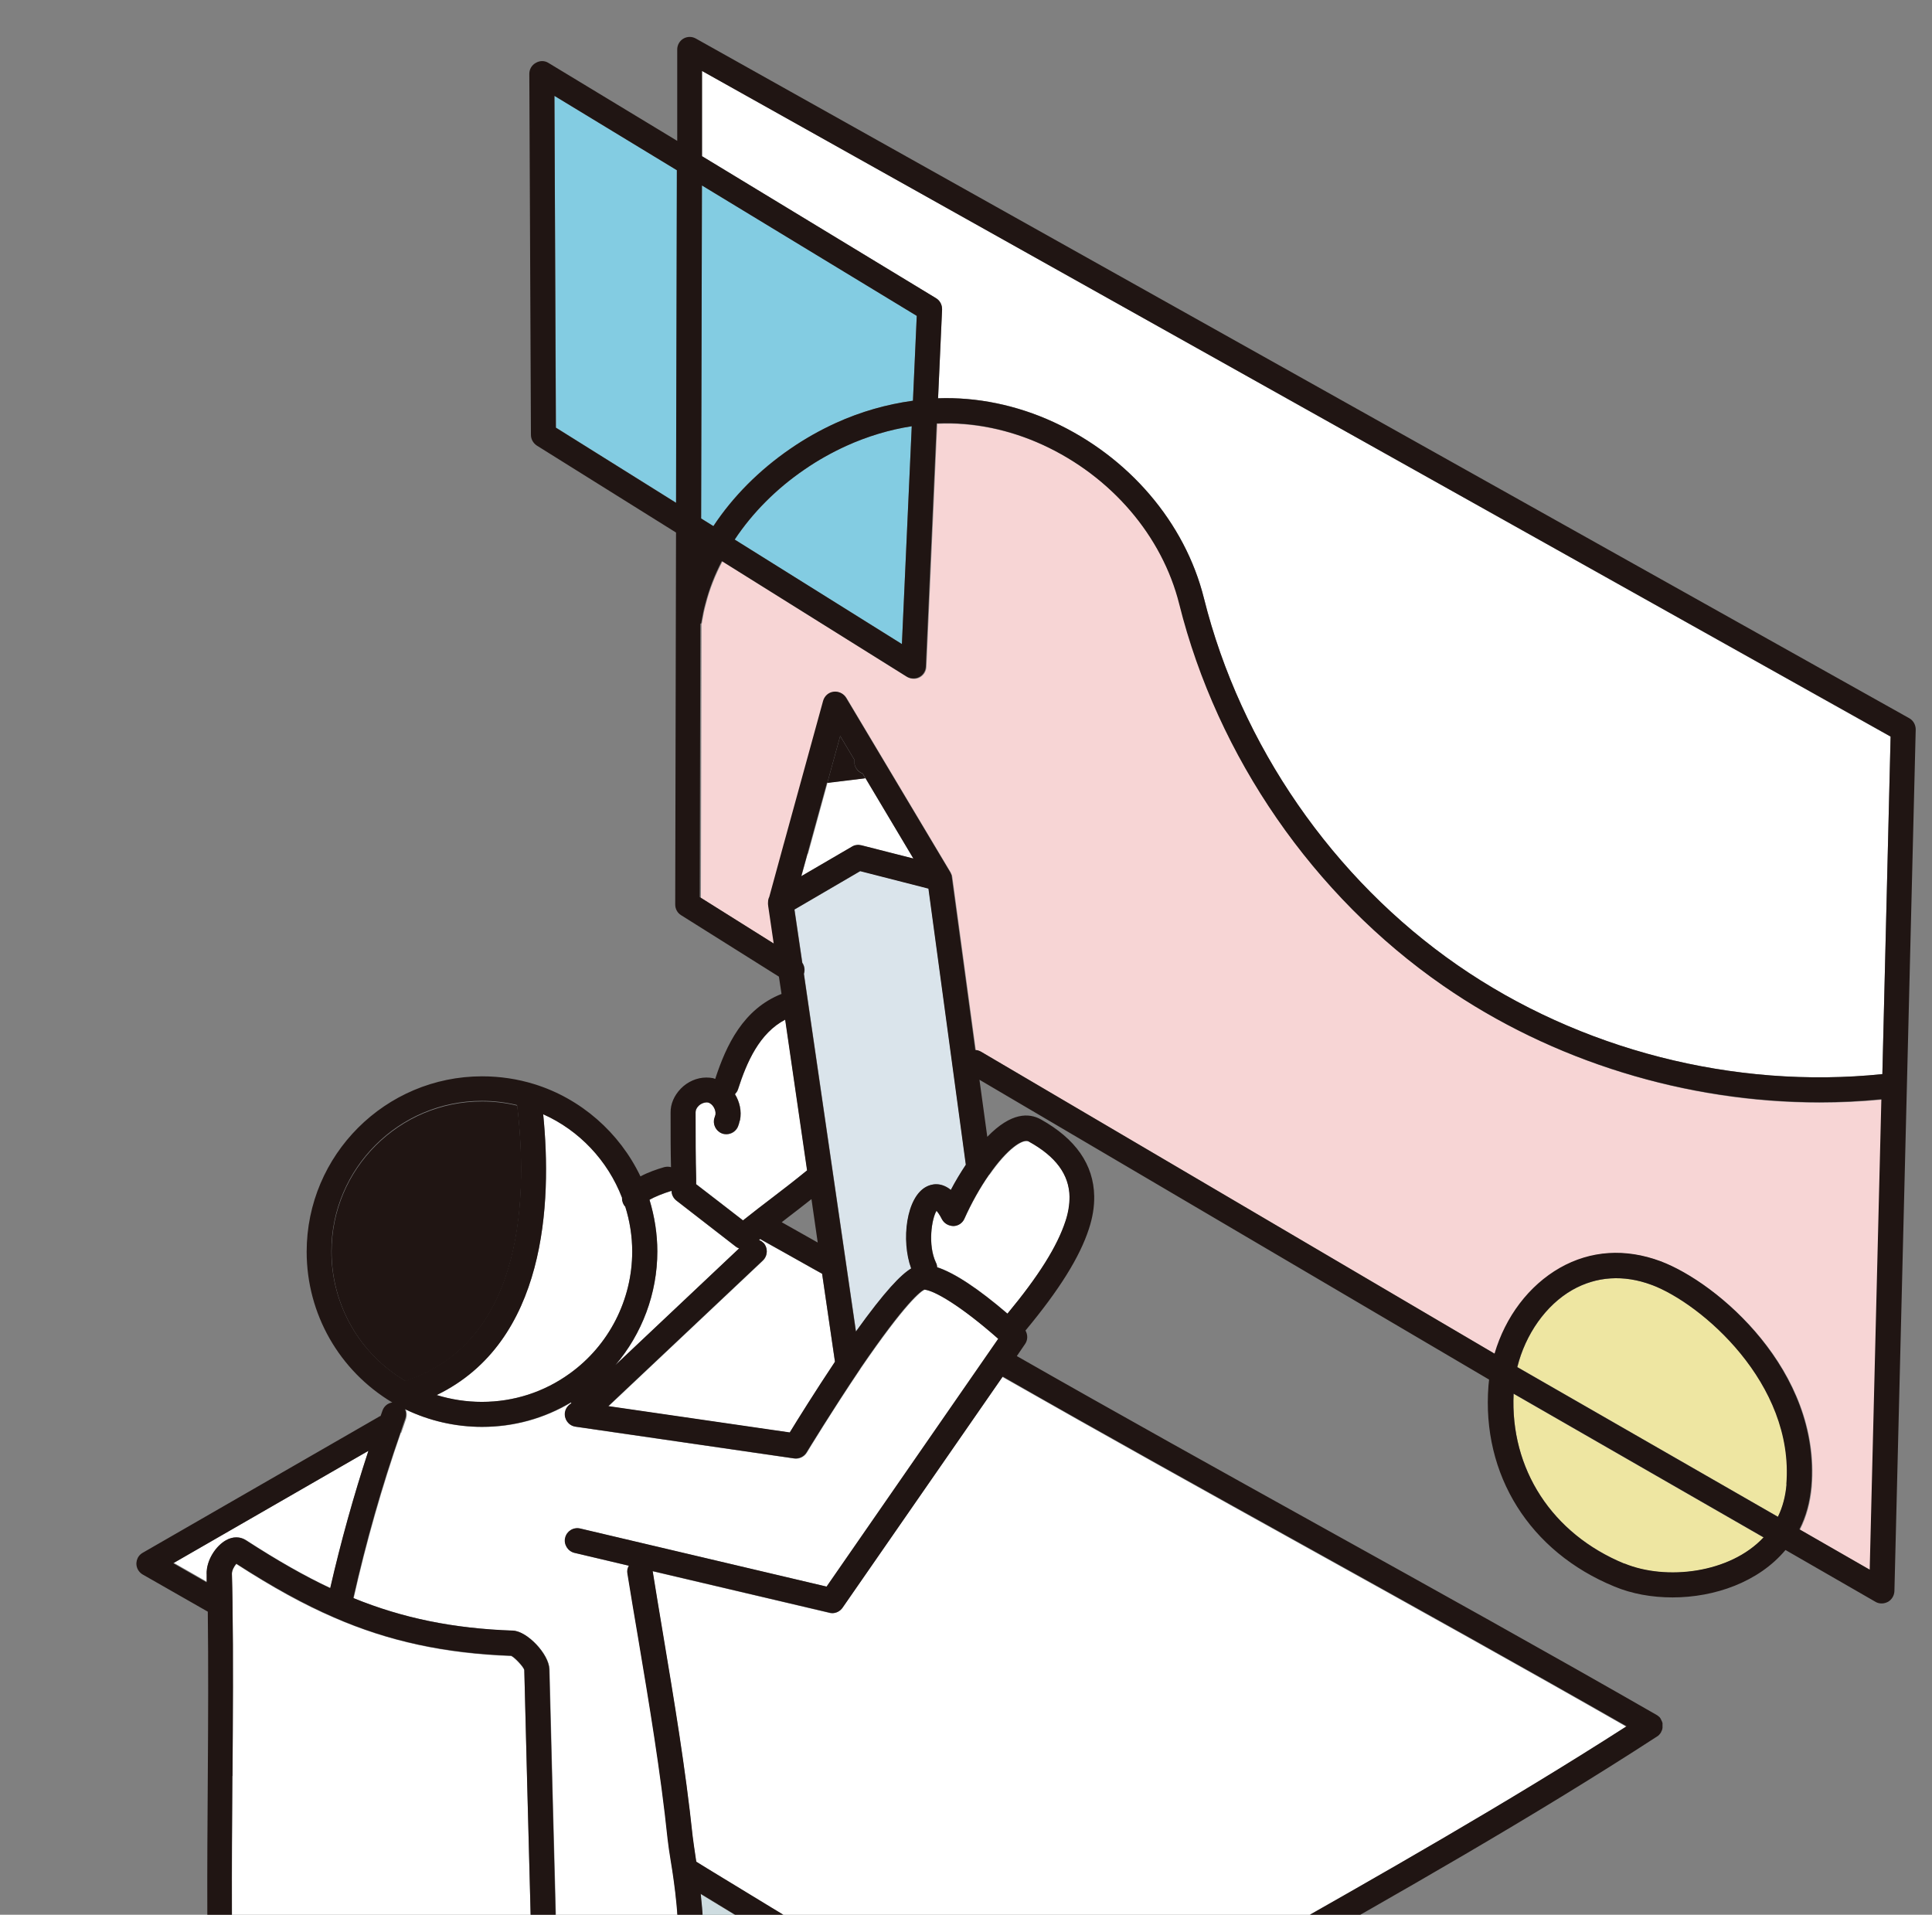 <?xml version="1.0" encoding="UTF-8"?><svg id="_レイヤー_2" xmlns="http://www.w3.org/2000/svg" xmlns:xlink="http://www.w3.org/1999/xlink" viewBox="0 0 96.14 95.28"><rect x="0" y="0" width="96.14" height="95.28" fill="#808080" stroke="none"/><defs><style>.cls-1{fill:none;}.cls-2{fill:#201513;}.cls-3{fill:#f7d5d5;}.cls-4{fill:#83cce2;}.cls-5{fill:#cedce0;}.cls-6{fill:#eee6a2;}.cls-7{fill:#fff;}.cls-8{fill:#dae4eb;}.cls-9{clip-path:url(#clippath);}</style><clipPath id="clippath"><rect class="cls-1" width="96.14" height="95.28"/></clipPath></defs><g id="_レイヤー_1-2"><g class="cls-9"><path class="cls-6" d="M82.2,63.94c-1.39-.52-2.76-.43-3.95.25-1.32.75-2.34,2.2-2.74,3.84l12.97,7.45c.24-.48.38-1.02.43-1.62.41-5.02-4.24-9-6.7-9.93Z"/><path class="cls-6" d="M75.32,69.35c-.18,3.75,1.91,6.97,5.51,8.46,2.08.86,5.26.49,6.93-1.3l-12.44-7.15Z"/><path class="cls-7" d="M49.23,58.45c-.45.65-.89,1.43-1.23,2.19-.1.22-.31.36-.55.37-.25,0-.46-.13-.57-.34-.11-.22-.21-.35-.27-.42-.25.4-.45,1.7-.03,2.58.04.08.05.15.06.23.87.28,2.04,1.06,3.5,2.31,1.55-1.87,2.48-3.35,2.89-4.61.14-.42.21-.83.2-1.21-.02-1.1-.68-2-2.02-2.74-.29-.16-1.07.35-1.97,1.65Z"/><path class="cls-7" d="M34.93,7.77l11.65,7.07c.19.12.31.33.3.56l-.2,4.42c1.92-.07,3.9.33,5.74,1.18,3.75,1.72,6.55,5,7.49,8.77,1.82,7.31,6.42,13.97,12.62,18.26,6.08,4.22,13.77,6.18,21.14,5.42l.41-16.79L34.94,3.53v4.24Z"/><path class="cls-7" d="M40.19,42.49l-.31,1.12,2.52-1.47c.14-.08.31-.1.47-.07l2.59.66-2.39-4.01-1.89.23-.95,3.46s-.01.05-.02.07Z"/><path class="cls-4" d="M34.89,25.8l.61.38c.97-1.47,2.28-2.8,3.83-3.85.71-.49,1.47-.92,2.26-1.28,1.25-.57,2.53-.93,3.84-1.11l.19-4.23-10.69-6.49-.04,16.57Z"/><path class="cls-4" d="M45.37,21.21c-1.1.17-2.2.5-3.26.98-.72.33-1.42.72-2.07,1.17-1.4.96-2.59,2.16-3.48,3.49l8.32,5.2.49-10.84Z"/><path class="cls-8" d="M42.81,43.35l-3.27,1.91.39,2.65c.11.16.14.36.08.55l2.59,17.8c1.45-2.03,2.24-2.84,2.75-3.14-.51-1.38-.25-3.57.78-4.08.22-.11.68-.24,1.19.17.23-.44.49-.86.75-1.26l-1.86-13.74-3.4-.87Z"/><path class="cls-3" d="M38.26,45.13c-.02-.07-.02-.15-.01-.23,0-.09.02-.18.06-.25l.7-2.56s.01-.05.02-.07l1.96-7.13c.07-.24.27-.42.52-.45.25-.03.49.08.62.3l5.17,8.66s.01.03.02.04c0,.01.01.03.02.04.02.05.04.1.05.16l1.17,8.63c.09,0,.19.03.28.08l25.56,15.03c.54-1.83,1.71-3.39,3.25-4.27,1.53-.87,3.26-.99,5.01-.33,2.85,1.07,7.97,5.45,7.5,11.2-.07.78-.26,1.49-.59,2.14l3.5,2.01.58-23.41c-1.02.1-2.05.15-3.08.15-6.64,0-13.3-2.04-18.74-5.81-6.44-4.46-11.22-11.37-13.12-18.98-.85-3.4-3.39-6.37-6.8-7.93-1.68-.77-3.49-1.14-5.24-1.06-.01,0-.02,0-.03,0l-.54,12.1c-.01.22-.14.42-.33.52-.09.05-.19.07-.29.07-.12,0-.23-.03-.33-.09l-9.2-5.75c-.36.69-.64,1.39-.82,2.11-.08.29-.14.58-.19.88,0,.05-.02.09-.03.13l-.03,13.62,3.68,2.31-.27-1.84Z"/><path class="cls-7" d="M30.27,69.98l9.03,1.31c.39-.64,1.28-2.06,2.25-3.52l-.64-4.38-.45-.25c-.85-.48-1.7-.96-2.55-1.43-.03-.01-.05-.03-.07-.05-.02.02-.05.04-.07.05.08.03.15.08.22.15.24.25.22.64-.03.88l-7.69,7.25Z"/><path class="cls-7" d="M34.65,58.93c.78.6,1.55,1.2,2.33,1.8.52-.42.98-.77,1.43-1.11.54-.42,1.11-.85,1.76-1.38l-1.09-7.5c-1.29.67-1.92,2.11-2.35,3.47-.03.09-.09.17-.15.24.23.38.34.84.25,1.29,0,.02-.01.04-.02.05-.02.1-.05.2-.09.29-.1.23-.33.36-.57.36-.07,0-.15-.01-.22-.04-.31-.12-.47-.45-.37-.77l.05-.16c.04-.25-.15-.57-.38-.61-.13-.02-.33.04-.46.17-.1.1-.15.21-.15.32,0,1.29,0,2.34.03,3.27,0,.1,0,.21,0,.31Z"/><polygon class="cls-4" points="33.69 8.47 27.59 4.77 27.67 21.28 33.65 25.02 33.69 8.47"/><path class="cls-7" d="M41.92,80.01c-.12.17-.31.27-.51.27-.05,0-.1,0-.14-.02l-8.8-2.07c.17,1.03.34,2.07.51,3.1.55,3.3,1.13,6.7,1.48,10.1.03.27.09.64.15,1.06l.03.2.55.34c4.23,2.58,8.6,5.25,13.04,7.67,1.4.76,2.69,1.44,3.94,2.07,3.43-2.02,6.96-4.02,10.39-5.96,6.1-3.45,12.39-7.02,18.36-10.85-5.12-2.93-10.51-5.92-15.73-8.82-5.08-2.82-10.33-5.74-15.31-8.58l-7.97,11.5Z"/><path class="cls-7" d="M32.71,62.28c0,2.09-.76,4.1-2.09,5.66l6.16-5.81c-.06-.02-.13-.05-.18-.1-.98-.76-1.96-1.52-2.94-2.28-.14-.11-.23-.28-.24-.46,0,0,0-.01,0-.02,0,0-.02,0-.02,0-.4.12-.84.3-1.08.44.26.83.39,1.7.39,2.57Z"/><path class="cls-7" d="M19.95,71.29c-.93,2.68-1.72,5.44-2.35,8.24,2.44.99,4.97,1.51,7.94,1.62.71.02,1.79,1.17,1.81,1.92.09,3.74.19,7.48.29,11.22l.12,4.78c.08-.07.18-.12.29-.14.21-.04.47-.08.74-.12,1.39-.21,3.97-.61,4.71-1.5.48-.57.12-3.15-.01-4.1,0-.02-.01-.05-.01-.07l-.08-.5c-.07-.44-.13-.82-.16-1.11-.35-3.36-.92-6.75-1.47-10.03-.18-1.06-.36-2.12-.53-3.18-.02-.14,0-.28.07-.4l-2.71-.64c-.33-.08-.54-.41-.46-.75.08-.34.41-.54.75-.46l12.26,2.89,8.54-12.33c-1.86-1.64-3.18-2.41-3.68-2.45-.18.09-.92.62-3.18,3.92,0,0,0,.01-.01.02-1.39,2.06-2.66,4.15-2.67,4.17-.13.21-.38.33-.62.29l-10.88-1.58c-.34-.05-.58-.37-.52-.71.03-.2.15-.36.32-.45l-.02-.05c-1.34.8-2.85,1.22-4.43,1.22-1.33,0-2.63-.3-3.81-.87.06.14.07.3.02.46-.08.23-.16.47-.24.7Z"/><path class="cls-7" d="M16.14,107.75c3.36,1.32,6.4,1.95,8.33,1.72.08,0,.14-.02.21-.03.02,0,.04,0,.05,0,.09,0,.18-.03.27-.05,1.2-.27,1.74-.92,1.71-2.03l-.05-1.87c-.05-1.87-.1-3.76-.14-5.63l-.14-5.53c-.1-3.74-.19-7.48-.29-11.22-.04-.15-.45-.6-.65-.7-3.3-.12-6.11-.73-8.82-1.91,0,0,0,0,0,0,0,0,0,0,0,0-1.49-.64-3.04-1.49-4.86-2.67-.1.12-.22.32-.22.49.01.47.02.95.03,1.43,0,0,0,.02,0,.02.04,2.75.02,5.61,0,8.64-.03,4.45-.07,9.05.11,13.51.75,3.52,1.4,4.65,4.47,5.86Z"/><path class="cls-7" d="M27.03,55.45c.44,4.4.16,11.33-5.3,13.97.72.23,1.48.34,2.25.34,1.58,0,3.09-.49,4.37-1.41,0,0,0,0,0,0,1.95-1.4,3.11-3.67,3.11-6.07,0-.77-.12-1.52-.35-2.25-.09-.11-.15-.25-.15-.41,0,0,0-.02,0-.03-.71-1.85-2.13-3.35-3.92-4.15Z"/><path class="cls-7" d="M10.29,78.33c-.02-.72.48-1.43.96-1.69.34-.19.71-.19,1,0,1.56,1.01,2.91,1.78,4.19,2.38.53-2.31,1.16-4.6,1.9-6.83l-9.69,5.58c.51.29,1.13.64,1.66.95,0-.13,0-.27,0-.4Z"/><path class="cls-2" d="M42.93,38.5c-.21-.07-.37-.26-.41-.49-.01-.07,0-.13,0-.19l-.71-1.19-.64,2.33,1.89-.23-.13-.22Z"/><path class="cls-5" d="M42.38,114.97c.02.08.04.16.06.24.2-.32.39-.63.72-1.42.15-.34.29-.68.42-1.02l.08-.2c1.74-4.2,2.93-7.91,3.56-11.05-4.21-2.31-8.35-4.83-12.36-7.27.21,1.86.17,3.18-.42,3.88-1.04,1.25-3.71,1.66-5.47,1.93-.27.04-.51.08-.72.12-.04,0-.07,0-.11,0-.14,0-.27-.05-.37-.13.04,1.58.08,3.16.12,4.73,3.53-.73,7.1-2.4,10.09-4.73.17-.13.39-.17.59-.09.2.07.35.24.4.45.22.99.44,1.99.66,2.99l.1.43s0,.02,0,.03c.75,3.38,1.57,7.01,2.52,10.61.04.16.08.33.12.5Z"/><path class="cls-2" d="M16.5,62.28c0,2.67,1.41,5.12,3.7,6.46.05-.03.1-.06.16-.08,5.85-2.07,5.88-9.43,5.38-13.64-.57-.14-1.16-.21-1.75-.21-4.13,0-7.49,3.36-7.49,7.48Z"/><path class="cls-2" d="M14.89,123.1c1.03-.21,3.3-1.15,5.5-2.05,1.28-.53,2.59-1.07,3.48-1.39,0,2.98.05,5.15.45,5.94.45.89,1.13,1.07,1.62,1.07.75,0,1.29-.29,1.67-.89.44-.72.6-2.77.81-6.06v-.04c2.09.61,7.9,2.3,8.96,2.66.51.14,1.07.07,1.56-.2.48-.27.84-.72.98-1.21.3-1.05-.36-2.24-1.38-2.54l-10.07-3.55-.17-4.59c3.73-.95,8.42-3.12,10.45-5.11.69,3.1,1.45,6.38,2.3,9.66.04.15.08.31.12.47.14.57.28,1.15.55,1.69-.05.16-.04.34.05.5.12.2.32.31.54.31.11,0,.21-.03.31-.08l.05-.03s.08-.04.11-.06c1.06-.58,2.12-1.22,3.16-1.84,1.07-.64,2.17-1.3,3.25-1.89.19-.11.32-.31.32-.53,0-.22-.1-.43-.29-.55l-2.82-1.78c-.27-.17-.65-.08-.84.16,1.3-3.35,2.24-6.37,2.79-9.02,1.25.67,2.42,1.28,3.56,1.85.09.04.18.06.28.06.11,0,.22-.03.32-.09,3.51-2.07,7.14-4.13,10.66-6.12,6.41-3.63,13.04-7.38,19.29-11.44.04-.02.07-.05.1-.08,0,0,0,0,0,0,.04-.04.07-.08.09-.12,0,0,0,0,.01-.01,0-.01,0-.02.01-.03,0-.02.02-.04.03-.06,0-.02.01-.04.02-.06,0-.02,0-.04.01-.06,0-.02,0-.04,0-.06,0-.02,0-.04,0-.06,0-.02,0-.04,0-.06,0-.02,0-.04,0-.06,0-.02-.01-.04-.02-.06,0-.02-.01-.04-.02-.05,0-.02-.02-.04-.03-.06,0,0,0-.02-.01-.03,0,0,0,0-.01-.02-.01-.02-.03-.04-.04-.06-.01-.01-.02-.03-.04-.04-.01-.01-.03-.03-.05-.04-.02-.01-.03-.03-.05-.04,0,0-.01,0-.02-.01-5.4-3.1-11.11-6.27-16.64-9.34-5.04-2.8-10.26-5.7-15.2-8.52l.41-.6c.14-.2.14-.46.02-.67,1.68-2.02,2.7-3.65,3.16-5.07.18-.55.27-1.09.26-1.62-.03-1.57-.92-2.85-2.66-3.82-.58-.32-1.47-.36-2.66.87l-.39-2.84,25.36,14.92c-.01.1-.02.2-.03.3-.35,4.44,2.05,8.27,6.27,10,.86.36,1.86.54,2.89.54,2.09,0,4.28-.76,5.62-2.36l4.48,2.58c.1.06.2.08.31.08s.21-.03.31-.08c.19-.11.31-.31.32-.53l1.06-42.88c0-.23-.12-.45-.32-.56L34.63,1.92c-.19-.11-.43-.11-.62,0-.19.11-.31.32-.31.54v4.55s-6.41-3.88-6.41-3.88c-.19-.12-.43-.12-.63,0-.2.11-.32.32-.32.54l.08,17.97c0,.21.11.41.29.53l6.93,4.33-.04,18.51c0,.22.11.42.29.53l4.87,3.06.13.86c-1.9.75-2.75,2.54-3.3,4.23-.04-.01-.07-.03-.11-.04-.11-.02-.22-.03-.33-.03-.46,0-.93.2-1.27.55-.33.34-.52.77-.51,1.2,0,1.04,0,1.92.02,2.71-.11-.03-.22-.03-.34,0-.38.11-.81.26-1.18.46-1.04-2.18-2.96-3.87-5.28-4.59-.84-.26-1.71-.39-2.6-.39-4.81,0-8.73,3.91-8.73,8.73,0,3.09,1.62,5.92,4.26,7.5-.22.03-.41.18-.49.41-.03.09-.06.17-.09.26-.04.01-.07.03-.1.05l-11.74,6.76c-.3.17-.4.55-.23.85.06.1.14.18.23.23h0,0s0,0,0,0c.04.02,2.24,1.28,3.24,1.85.03,2.61.02,5.33,0,8.2-.03,4.48-.07,9.12.11,13.62,0,.03,0,.07.01.1.82,3.89,1.69,5.42,5.24,6.81,1.86.73,5.19,1.86,7.95,1.86.1,0,.19,0,.29,0-.01.8-.03,2.29-.04,4.14-.84.36-2.97,1.26-5.1,2.16-1.37.58-2.74,1.16-3.76,1.6-1.07.46-1.59.68-1.85.84v-.02c-.69.56-1.02,1.63-.75,2.39.17.48.76,1.57,2.46,1.23ZM13.9,120.49c.74-.33,6.79-2.89,10.84-4.61.23-.1.38-.32.38-.57.01-2.04.03-3.71.04-4.56,0,0,.01,0,.02,0,.56-.02,1.2-.1,1.89-.24l.18,4.81c.01.33.29.6.62.6.01,0,.03.01.04.02l10.26,3.62c.4.12.67.62.56,1.01-.05.19-.19.36-.39.47-.2.11-.42.15-.58.1-1.29-.44-9.38-2.78-9.73-2.88-.18-.05-.38-.02-.53.09-.15.11-.25.28-.26.47l-.05.81c-.13,1.98-.32,4.98-.63,5.49-.12.19-.25.3-.6.3-.16,0-.32-.03-.5-.39-.32-.63-.32-3.88-.32-5.82v-.41c0-.19-.09-.37-.24-.49-.15-.12-.35-.16-.53-.11-.82.2-2.57.93-4.43,1.69-2.04.84-4.35,1.8-5.27,1.98-.69.14-.92-.07-1.04-.43-.09-.25.06-.72.3-.95ZM34.76,55.03c.13-.13.33-.19.46-.17.23.05.42.36.38.61l-.05.16c-.1.31.07.65.37.77.07.03.15.04.22.04.24,0,.46-.14.57-.36.04-.09.07-.19.09-.29,0-.02.01-.03.02-.05.09-.45-.02-.92-.25-1.29.06-.07.12-.14.15-.24.44-1.36,1.07-2.8,2.35-3.47l1.09,7.5c-.65.53-1.22.97-1.76,1.38-.45.34-.91.7-1.43,1.11-.77-.6-1.55-1.2-2.33-1.8,0-.1,0-.2,0-.31-.03-.94-.03-1.98-.03-3.27,0-.11.05-.22.15-.32ZM27.59,4.77l6.09,3.7-.04,16.55-5.98-3.74-.07-16.51ZM40.04,23.36c.65-.45,1.35-.84,2.07-1.17,1.06-.48,2.16-.81,3.26-.98l-.49,10.84-8.32-5.2c.88-1.33,2.07-2.53,3.48-3.49ZM45.62,15.71l-.19,4.23c-1.3.18-2.59.54-3.84,1.11-.79.36-1.55.79-2.26,1.28-1.54,1.06-2.86,2.38-3.83,3.85l-.61-.38.04-16.57,10.69,6.49ZM93.67,53.45c-7.38.76-15.06-1.21-21.14-5.42-6.19-4.29-10.79-10.94-12.62-18.26-.94-3.77-3.74-7.04-7.49-8.77-1.83-.84-3.82-1.25-5.74-1.18l.2-4.42c0-.23-.1-.44-.3-.56l-11.65-7.07V3.53s59.15,33.12,59.15,33.12l-.41,16.79ZM34.88,31.04s.03-.08.03-.13c.05-.3.11-.59.19-.88.19-.72.46-1.43.82-2.11l9.2,5.75c.1.06.22.09.33.09.1,0,.2-.02.29-.07.2-.1.32-.3.33-.52l.54-12.1s.02,0,.03,0c1.75-.08,3.56.29,5.24,1.06,3.41,1.57,5.95,4.53,6.8,7.93,1.9,7.6,6.68,14.52,13.12,18.98,5.44,3.77,12.1,5.81,18.74,5.81,1.03,0,2.06-.05,3.08-.15l-.58,23.41-3.5-2.01c.33-.64.52-1.36.59-2.14.47-5.75-4.66-10.13-7.5-11.2-1.75-.65-3.48-.54-5.01.33-1.54.88-2.71,2.43-3.25,4.27l-25.56-15.03c-.09-.05-.18-.08-.28-.08l-1.17-8.63c0-.05-.02-.11-.05-.16,0-.01-.01-.03-.02-.04,0-.01-.01-.03-.02-.04l-5.17-8.66c-.13-.21-.37-.33-.62-.3-.25.03-.45.21-.52.45l-1.96,7.13s-.02.05-.02.07l-.7,2.56c-.04.08-.06.16-.06.25-.01.08,0,.16.01.23l.27,1.84-3.68-2.31.03-13.62ZM80.83,77.81c-3.6-1.48-5.69-4.71-5.51-8.46l12.44,7.15c-1.67,1.79-4.85,2.16-6.93,1.3ZM88.9,73.86c-.05.59-.19,1.13-.43,1.62l-12.97-7.45c.41-1.64,1.43-3.09,2.74-3.84,1.2-.68,2.56-.77,3.95-.25,2.46.92,7.11,4.9,6.7,9.93ZM51.2,56.81c1.34.74,2,1.64,2.02,2.74,0,.38-.06.79-.2,1.21-.41,1.26-1.34,2.74-2.89,4.61-1.46-1.25-2.63-2.02-3.5-2.31,0-.08-.02-.16-.06-.23-.41-.88-.21-2.18.03-2.58.06.07.16.2.27.42.11.21.33.33.57.34.24,0,.46-.15.55-.37.34-.76.77-1.54,1.23-2.19.9-1.3,1.68-1.81,1.97-1.65ZM80.93,85.91c-5.97,3.83-12.26,7.4-18.36,10.85-3.42,1.94-6.95,3.93-10.39,5.96-1.25-.63-2.55-1.31-3.94-2.07-4.44-2.42-8.81-5.09-13.04-7.67l-.55-.34-.03-.2c-.06-.42-.12-.79-.15-1.06-.36-3.4-.93-6.8-1.48-10.1-.17-1.03-.35-2.07-.51-3.1l8.8,2.07s.1.02.14.02c.2,0,.39-.1.51-.27l7.97-11.5c4.97,2.84,10.23,5.76,15.31,8.58,5.22,2.9,10.6,5.89,15.73,8.82ZM47.68,113.27c-.8.46-1.6.94-2.38,1.4-.55.33-1.12.67-1.69,1,.18-.3.39-.68.7-1.4.12-.29.24-.57.36-.86.03-.02.07-.02.1-.04.68-.48,1.12-.81,1.4-1.06l1.51.95ZM37.99,61.85c-.06-.07-.14-.11-.22-.15.02-.02.05-.04.07-.05.02.02.05.04.07.05.85.48,1.7.95,2.55,1.43l.45.25.64,4.38c-.98,1.47-1.86,2.88-2.25,3.52l-9.03-1.31,7.69-7.25c.25-.24.26-.63.03-.88ZM40.69,61.83c-.6-.34-1.19-.67-1.79-1.01.09-.07.18-.14.27-.21.38-.29.78-.6,1.21-.94l.31,2.15ZM47.31,59.21c-.51-.41-.97-.28-1.19-.17-1.03.5-1.29,2.69-.78,4.08-.51.31-1.3,1.12-2.75,3.14l-2.59-17.8c.06-.19.03-.39-.08-.55l-.39-2.65,3.27-1.91,3.4.87,1.86,13.74c-.26.39-.52.82-.75,1.26ZM41.17,38.95l.64-2.33.71,1.19c0,.06-.01.13,0,.19.04.23.2.41.41.49l.13.22,2.39,4.01-2.59-.66c-.16-.04-.33-.02-.47.07l-2.52,1.47.31-1.12s.02-.05.02-.07l.95-3.46ZM20.17,70.13c1.18.57,2.49.87,3.81.87,1.58,0,3.1-.42,4.43-1.22l.02.05c-.16.09-.29.25-.32.45-.05.34.18.66.52.71l10.88,1.58c.24.03.49-.08.62-.29.01-.02,1.28-2.1,2.67-4.17,0,0,0-.01.01-.02,2.26-3.31,3-3.84,3.18-3.92.51.05,1.82.81,3.68,2.45l-8.54,12.33-12.26-2.89c-.34-.08-.67.13-.75.46-.08.33.13.67.46.75l2.71.64c-.07.12-.1.26-.07.4.17,1.06.35,2.12.53,3.18.55,3.28,1.12,6.67,1.47,10.03.03.29.09.67.16,1.11l.08.5s0,.05.01.07c.14.95.5,3.53.01,4.1-.74.89-3.32,1.29-4.71,1.5-.28.04-.53.08-.74.12-.11.02-.21.07-.29.14l-.12-4.78c-.1-3.74-.19-7.48-.29-11.22-.02-.75-1.1-1.89-1.81-1.92-2.97-.1-5.5-.62-7.94-1.62.63-2.8,1.41-5.56,2.35-8.24.08-.23.16-.47.24-.7.05-.16.04-.32-.02-.46ZM27.5,109.16c.31-.51.48-1.12.46-1.84l-.03-1.27c3.48-.68,7.01-2.24,10.04-4.43.15.67.29,1.33.44,2-.02.02-.03.04-.05.06-1.19,1.81-6.46,4.47-10.87,5.48ZM39.74,103.82l-.1-.43c-.22-1-.44-1.99-.66-2.99-.05-.21-.2-.38-.4-.45-.2-.07-.42-.04-.59.09-2.99,2.33-6.57,4-10.09,4.73-.04-1.58-.08-3.16-.12-4.73.11.08.23.13.37.13.04,0,.07,0,.11,0,.21-.04.45-.07.72-.12,1.76-.27,4.43-.68,5.47-1.93.59-.7.63-2.01.42-3.88,4.01,2.45,8.14,4.96,12.36,7.27-.63,3.14-1.82,6.85-3.56,11.05l-.08.2c-.14.34-.28.68-.42,1.02-.33.78-.53,1.1-.72,1.42-.02-.08-.04-.16-.06-.24-.04-.17-.08-.34-.12-.5-.94-3.61-1.77-7.23-2.52-10.61,0-.01,0-.02,0-.03ZM33.42,59.26s0,.01,0,.02c0,.18.1.35.24.46.98.76,1.96,1.52,2.94,2.28.06.04.12.08.18.1l-6.16,5.81c1.33-1.56,2.09-3.57,2.09-5.66,0-.87-.14-1.73-.39-2.57.24-.14.68-.32,1.08-.44,0,0,.02,0,.02,0ZM31.11,60.03c.23.73.35,1.48.35,2.25,0,2.4-1.16,4.67-3.11,6.07,0,0,0,0,0,0-1.27.92-2.78,1.41-4.37,1.41-.77,0-1.53-.12-2.25-.34,5.46-2.64,5.74-9.57,5.3-13.97,1.79.8,3.21,2.3,3.92,4.15,0,0,0,.02,0,.03,0,.16.06.3.15.41ZM25.73,55c.5,4.21.47,11.58-5.38,13.64-.06.02-.11.05-.16.08-2.29-1.34-3.7-3.79-3.7-6.46,0-4.12,3.36-7.48,7.49-7.48.59,0,1.18.07,1.75.21ZM18.33,72.2c-.73,2.23-1.37,4.52-1.9,6.83-1.28-.6-2.63-1.37-4.19-2.38-.29-.19-.65-.2-1,0-.48.27-.98.97-.96,1.69,0,.13,0,.27,0,.4-.53-.3-1.15-.66-1.66-.95l9.69-5.58ZM11.57,88.39c.02-3.03.04-5.89,0-8.64,0,0,0-.02,0-.02,0-.48-.02-.96-.03-1.43,0-.16.11-.37.22-.49,1.82,1.17,3.37,2.02,4.86,2.67,0,0,0,0,0,0,0,0,0,0,0,0,2.72,1.19,5.52,1.79,8.82,1.91.2.1.61.55.65.7.09,3.74.19,7.48.29,11.22l.14,5.53c.05,1.87.09,3.76.14,5.63l.05,1.87c.03,1.12-.52,1.76-1.71,2.03-.09.02-.17.04-.27.05-.02,0-.04,0-.05,0-.07.01-.13.02-.21.03-1.93.22-4.97-.41-8.33-1.72-3.07-1.2-3.72-2.33-4.47-5.86-.18-4.46-.14-9.06-.11-13.51Z"/></g></g></svg>